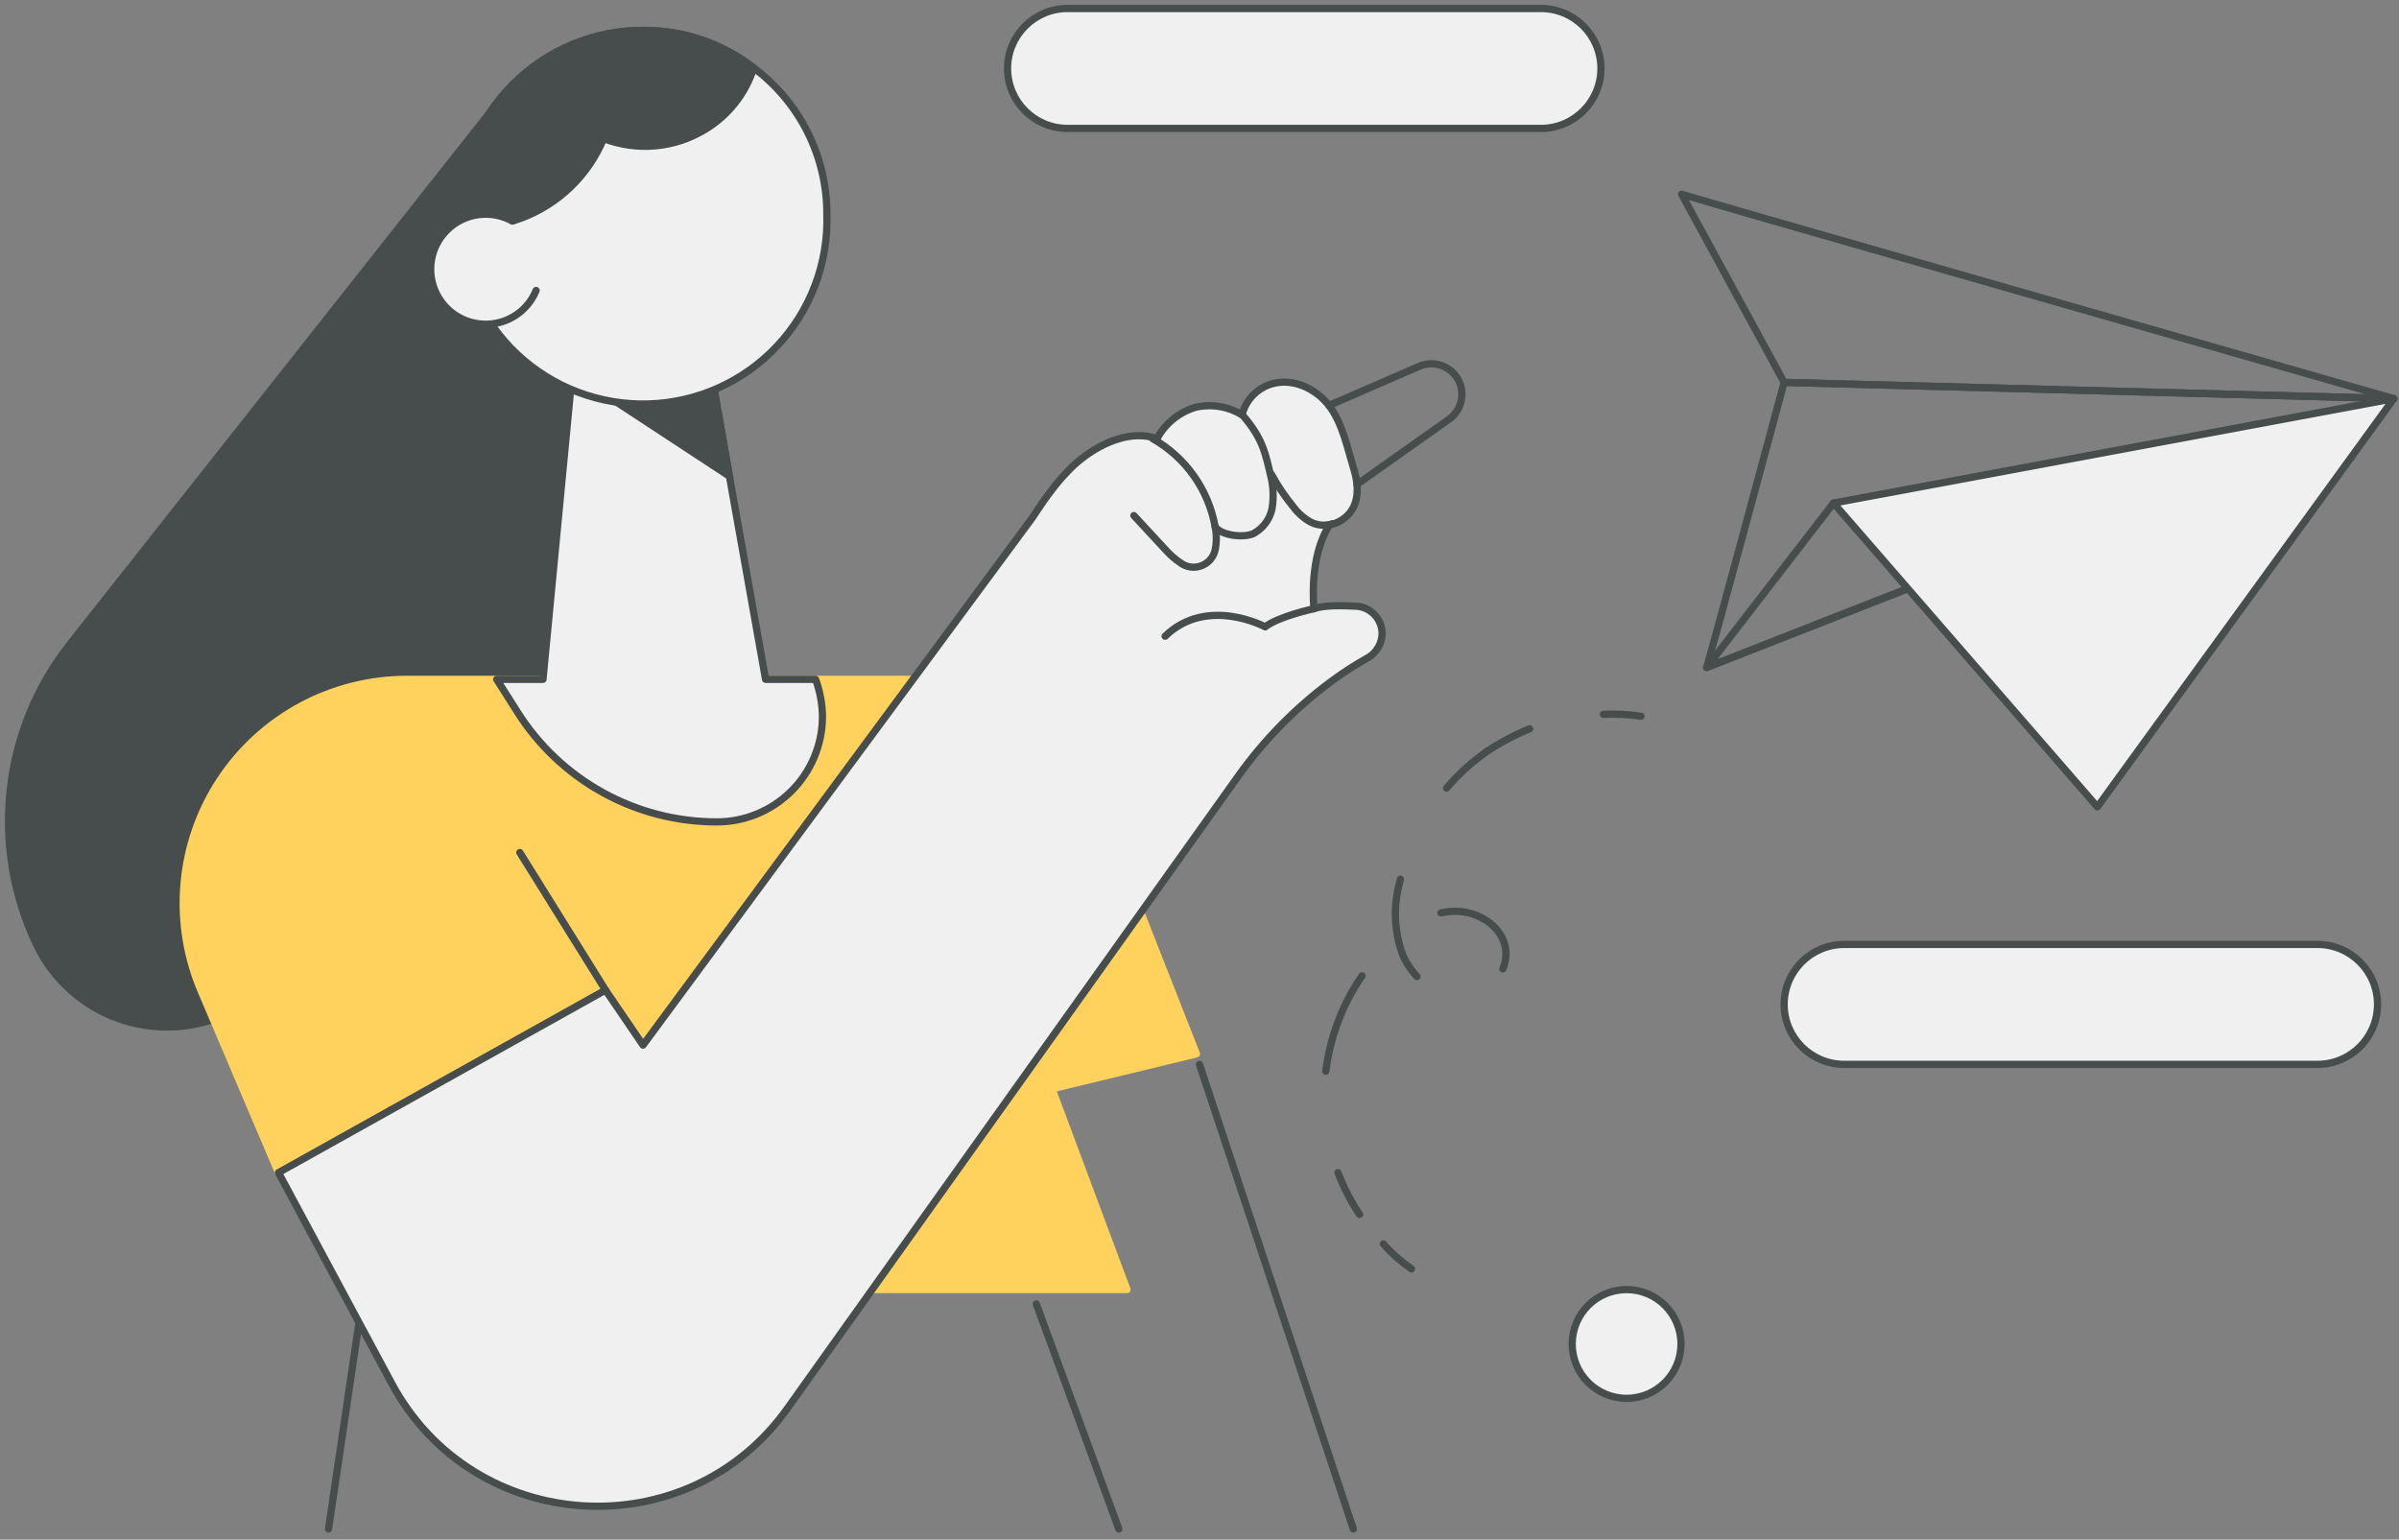 <svg width="282" height="181" viewBox="0 0 282 181" fill="none" xmlns="http://www.w3.org/2000/svg">
<rect x="0" y="0" width="282" height="181" fill="#808080" stroke="none"/>
<path d="M59.638 10.628L8.261 75.676C4.373 80.584 1.934 86.482 1.219 92.703C0.505 98.924 1.544 105.221 4.219 110.882C5.901 114.52 8.817 117.445 12.448 119.14C16.081 120.835 20.195 121.19 24.064 120.143L28.841 118.894C31.267 118.894 81.1 70.972 81.1 70.972L59.638 10.628Z" fill="#474C4C" stroke="#474C4C" stroke-width="0.85" stroke-linecap="round" stroke-linejoin="round"/>
<path d="M141.002 125.141L159.083 179.752" stroke="#474C4C" stroke-width="0.85" stroke-linecap="round" stroke-linejoin="round"/>
<path d="M121.818 153.292L131.52 179.752" stroke="#474C4C" stroke-width="0.85" stroke-linecap="round" stroke-linejoin="round"/>
<path d="M140.635 123.892L123.657 128.008L116.527 108.898L132.477 151.601H75.073L71.178 116.395L32.737 137.857L23.697 116.615C21.963 112.604 21.256 108.225 21.639 103.872C22.022 99.52 23.483 95.331 25.89 91.684C28.297 88.037 31.574 85.047 35.426 82.984C39.277 80.92 43.582 79.849 47.952 79.865H109.03C113.256 79.872 117.382 81.151 120.869 83.538C124.357 85.924 127.044 89.306 128.581 93.242L140.635 123.892Z" fill="#FFD15D" stroke="#FFD15D" stroke-width="0.85" stroke-linecap="round" stroke-linejoin="round"/>
<path d="M45.893 130.507L38.616 179.752" stroke="#474C4C" stroke-width="0.85" stroke-linecap="round" stroke-linejoin="round"/>
<path d="M96.681 84.275C96.662 87.557 95.344 90.698 93.017 93.011C90.69 95.325 87.541 96.624 84.26 96.624C79.577 96.624 74.97 95.438 70.87 93.176C66.77 90.914 63.31 87.649 60.813 83.688L58.388 79.865H63.827L67.281 43.703L71.25 43.042L83.084 40.91L86.097 57.962L89.993 79.865H95.873C96.39 81.279 96.663 82.77 96.681 84.275Z" fill="#F0F0F0" stroke="#474C4C" stroke-width="0.85" stroke-linecap="round" stroke-linejoin="round"/>
<path d="M85.73 55.978L71.177 46.423L83.084 40.91L85.73 55.978Z" fill="#474C4C" stroke="#474C4C" stroke-width="0.85" stroke-linecap="round" stroke-linejoin="round"/>
<path d="M97.197 25.181C97.382 30.913 95.283 36.483 91.361 40.666C87.44 44.849 82.017 47.304 76.286 47.489C73.448 47.581 70.62 47.112 67.963 46.111C65.306 45.11 62.873 43.595 60.801 41.653C56.618 37.732 54.164 32.309 53.978 26.578V25.181C53.978 19.451 56.255 13.954 60.308 9.902C64.36 5.849 69.856 3.573 75.588 3.573C80.296 3.544 84.877 5.097 88.597 7.983C91.273 9.979 93.445 12.575 94.939 15.561C96.432 18.548 97.205 21.842 97.197 25.181Z" fill="#F0F0F0" stroke="#474C4C" stroke-width="0.85" stroke-linecap="round" stroke-linejoin="round"/>
<path d="M88.597 7.983C87.64 10.987 85.63 13.545 82.938 15.185C81.161 16.281 79.155 16.951 77.077 17.142C74.998 17.334 72.904 17.041 70.957 16.288C70.074 18.418 68.764 20.346 67.108 21.951C65.452 23.556 63.485 24.806 61.328 25.622C58.982 26.493 56.469 26.82 53.978 26.578V25.181C53.978 19.451 56.255 13.954 60.308 9.902C64.36 5.849 69.856 3.573 75.588 3.573C80.296 3.544 84.877 5.097 88.597 7.983Z" fill="#474C4C" stroke="#474C4C" stroke-width="0.85" stroke-linecap="round" stroke-linejoin="round"/>
<path d="M63.019 34.148C62.536 35.328 61.71 36.336 60.65 37.044C59.589 37.751 58.341 38.125 57.066 38.117C56.08 38.113 55.108 37.883 54.224 37.446C53.341 37.008 52.569 36.374 51.968 35.593C51.367 34.812 50.953 33.903 50.756 32.937C50.56 31.971 50.587 30.972 50.836 30.018C51.085 29.064 51.548 28.18 52.191 27.432C52.834 26.685 53.639 26.094 54.545 25.705C55.451 25.317 56.434 25.14 57.419 25.19C58.403 25.239 59.364 25.513 60.226 25.99" fill="#F0F0F0"/>
<path d="M63.019 34.148C62.536 35.328 61.71 36.336 60.65 37.044C59.589 37.751 58.341 38.125 57.066 38.117C56.08 38.113 55.108 37.883 54.224 37.446C53.341 37.008 52.569 36.374 51.968 35.593C51.367 34.812 50.953 33.903 50.756 32.937C50.56 31.971 50.587 30.972 50.836 30.018C51.085 29.064 51.548 28.18 52.191 27.432C52.834 26.685 53.639 26.094 54.545 25.705C55.451 25.317 56.434 25.14 57.419 25.19C58.403 25.239 59.364 25.513 60.226 25.99" stroke="#474C4C" stroke-width="0.85" stroke-linecap="round" stroke-linejoin="round"/>
<path d="M32.736 137.857L46.04 162.626C55.668 180.561 80.805 182.104 92.565 165.566L145.485 91.332C148.544 87.025 152.265 83.229 156.51 80.086C157.893 79.061 159.342 78.128 160.847 77.293C161.328 76.999 161.728 76.59 162.01 76.102C162.293 75.614 162.449 75.063 162.464 74.5C162.466 73.679 162.155 72.888 161.596 72.288C161.036 71.687 160.269 71.322 159.45 71.266C157.76 71.192 155.702 71.119 154.452 71.56C154.452 71.56 153.791 65.533 156.29 61.711C156.29 61.711 160.994 60.976 159.083 54.949C158.348 52.523 157.76 49.657 156.216 47.672C154.673 45.688 152.027 44.438 149.601 45.1C148.728 45.336 147.933 45.801 147.3 46.447C146.667 47.093 146.218 47.897 146 48.775C144.35 47.767 142.369 47.451 140.487 47.893C138.568 48.482 136.958 49.802 136.004 51.568C133.064 50.539 129.756 51.935 127.331 53.773C124.905 55.611 123.068 58.257 121.377 60.829L75.587 122.863L71.177 116.395L32.736 137.857Z" fill="#F0F0F0" stroke="#474C4C" stroke-width="0.85" stroke-linecap="round" stroke-linejoin="round"/>
<path d="M61.107 100.225L71.177 116.395" stroke="#474C4C" stroke-width="0.85" stroke-linecap="round" stroke-linejoin="round"/>
<path d="M135.49 51.568C137.402 52.648 139.053 54.137 140.323 55.928C141.594 57.72 142.453 59.77 142.84 61.931C143.024 62.829 143.024 63.754 142.84 64.651C142.742 65.097 142.527 65.51 142.217 65.846C141.907 66.182 141.513 66.429 141.076 66.562C140.694 66.682 140.289 66.712 139.893 66.648C139.498 66.584 139.123 66.429 138.798 66.195C138.119 65.736 137.501 65.192 136.96 64.578L133.285 60.608" stroke="#474C4C" stroke-width="0.85" stroke-linecap="round" stroke-linejoin="round"/>
<path d="M145.853 48.554C148.499 51.568 148.72 53.258 149.381 55.978C149.687 57.229 149.737 58.529 149.528 59.8C149.398 60.422 149.134 61.007 148.753 61.515C148.372 62.023 147.884 62.441 147.323 62.74C146.147 63.255 143.575 62.961 142.84 61.931" stroke="#474C4C" stroke-width="0.85" stroke-linecap="round" stroke-linejoin="round"/>
<path d="M156.658 61.564C156.226 61.712 155.767 61.769 155.312 61.731C154.857 61.693 154.414 61.561 154.012 61.344C153.234 60.901 152.558 60.3 152.028 59.58C151.045 58.394 150.183 57.114 149.455 55.758" stroke="#474C4C" stroke-width="0.85" stroke-linecap="round" stroke-linejoin="round"/>
<path d="M154.453 71.56C154.453 71.56 150.337 72.442 148.72 73.692C148.72 73.692 141.884 70.017 136.96 74.794" stroke="#474C4C" stroke-width="0.85" stroke-linecap="round" stroke-linejoin="round"/>
<path d="M156.217 47.672L166.874 43.042C167.327 42.854 167.812 42.761 168.302 42.767C168.791 42.774 169.275 42.88 169.722 43.08C170.169 43.279 170.571 43.568 170.903 43.928C171.234 44.288 171.489 44.712 171.652 45.173V45.173C171.906 45.91 171.915 46.71 171.677 47.452C171.438 48.194 170.965 48.839 170.329 49.289L159.524 56.934" stroke="#474C4C" stroke-width="0.85" stroke-linecap="round" stroke-linejoin="round"/>
<path d="M197.671 22.829C198.626 23.197 281.387 46.864 281.387 46.864L209.725 44.953L197.671 22.829Z" stroke="#474C4C" stroke-width="0.85" stroke-linecap="round" stroke-linejoin="round"/>
<path d="M200.61 78.469C201.198 76.632 209.724 44.953 209.724 44.953L281.387 46.864L200.61 78.469Z" stroke="#474C4C" stroke-width="0.85" stroke-linecap="round" stroke-linejoin="round"/>
<path d="M215.531 59.139L200.61 78.469L225.306 68.767L215.531 59.139Z" stroke="#474C4C" stroke-width="0.85" stroke-linecap="round" stroke-linejoin="round"/>
<path d="M215.531 59.139L281.387 46.864L246.548 94.859L215.531 59.139Z" fill="#F0F0F0" stroke="#474C4C" stroke-width="0.85" stroke-linecap="round" stroke-linejoin="round"/>
<path d="M181.133 1H125.494C121.597 1 118.438 4.156 118.438 8.049C118.438 11.941 121.597 15.097 125.494 15.097H181.133C185.03 15.097 188.189 11.941 188.189 8.049C188.189 4.156 185.03 1 181.133 1Z" fill="#F0F0F0" stroke="#474C4C" stroke-width="0.85" stroke-linecap="round" stroke-linejoin="round"/>
<path d="M272.42 111.03H216.781C212.884 111.03 209.725 114.185 209.725 118.078C209.725 121.971 212.884 125.127 216.781 125.127H272.42C276.317 125.127 279.476 121.971 279.476 118.078C279.476 114.185 276.317 111.03 272.42 111.03Z" fill="#F0F0F0" stroke="#474C4C" stroke-width="0.85" stroke-linecap="round" stroke-linejoin="round"/>
<path d="M191.203 164.391C194.735 164.391 197.598 161.528 197.598 157.996C197.598 154.464 194.735 151.602 191.203 151.602C187.672 151.602 184.809 154.464 184.809 157.996C184.809 161.528 187.672 164.391 191.203 164.391Z" fill="#F0F0F0" stroke="#474C4C" stroke-width="0.85" stroke-linecap="round" stroke-linejoin="round"/>
<path d="M192.893 84.202C191.434 83.982 189.957 83.908 188.483 83.981" stroke="#474C4C" stroke-width="0.85" stroke-linecap="round" stroke-linejoin="round"/>
<path d="M179.81 85.672C178.063 86.391 176.389 87.277 174.812 88.318C169.561 91.984 165.886 97.496 164.522 103.753C163.757 106.564 163.885 109.544 164.89 112.279C166.066 114.925 168.565 117.13 171.505 117.204C174.445 117.277 177.238 114.705 177.017 111.838C176.797 108.972 173.783 107.061 170.917 107.134C168.05 107.208 165.551 108.825 163.493 110.736C160.838 113.268 158.765 116.349 157.42 119.763C156.074 123.177 155.488 126.843 155.702 130.507C155.958 134.892 157.379 139.129 159.818 142.782" stroke="#474C4C" stroke-width="0.85" stroke-linecap="round" stroke-linejoin="round" stroke-dasharray="12.12 12.12"/>
<path d="M162.611 146.236C163.59 147.347 164.701 148.334 165.919 149.176" stroke="#474C4C" stroke-width="0.85" stroke-linecap="round" stroke-linejoin="round"/>
</svg>
